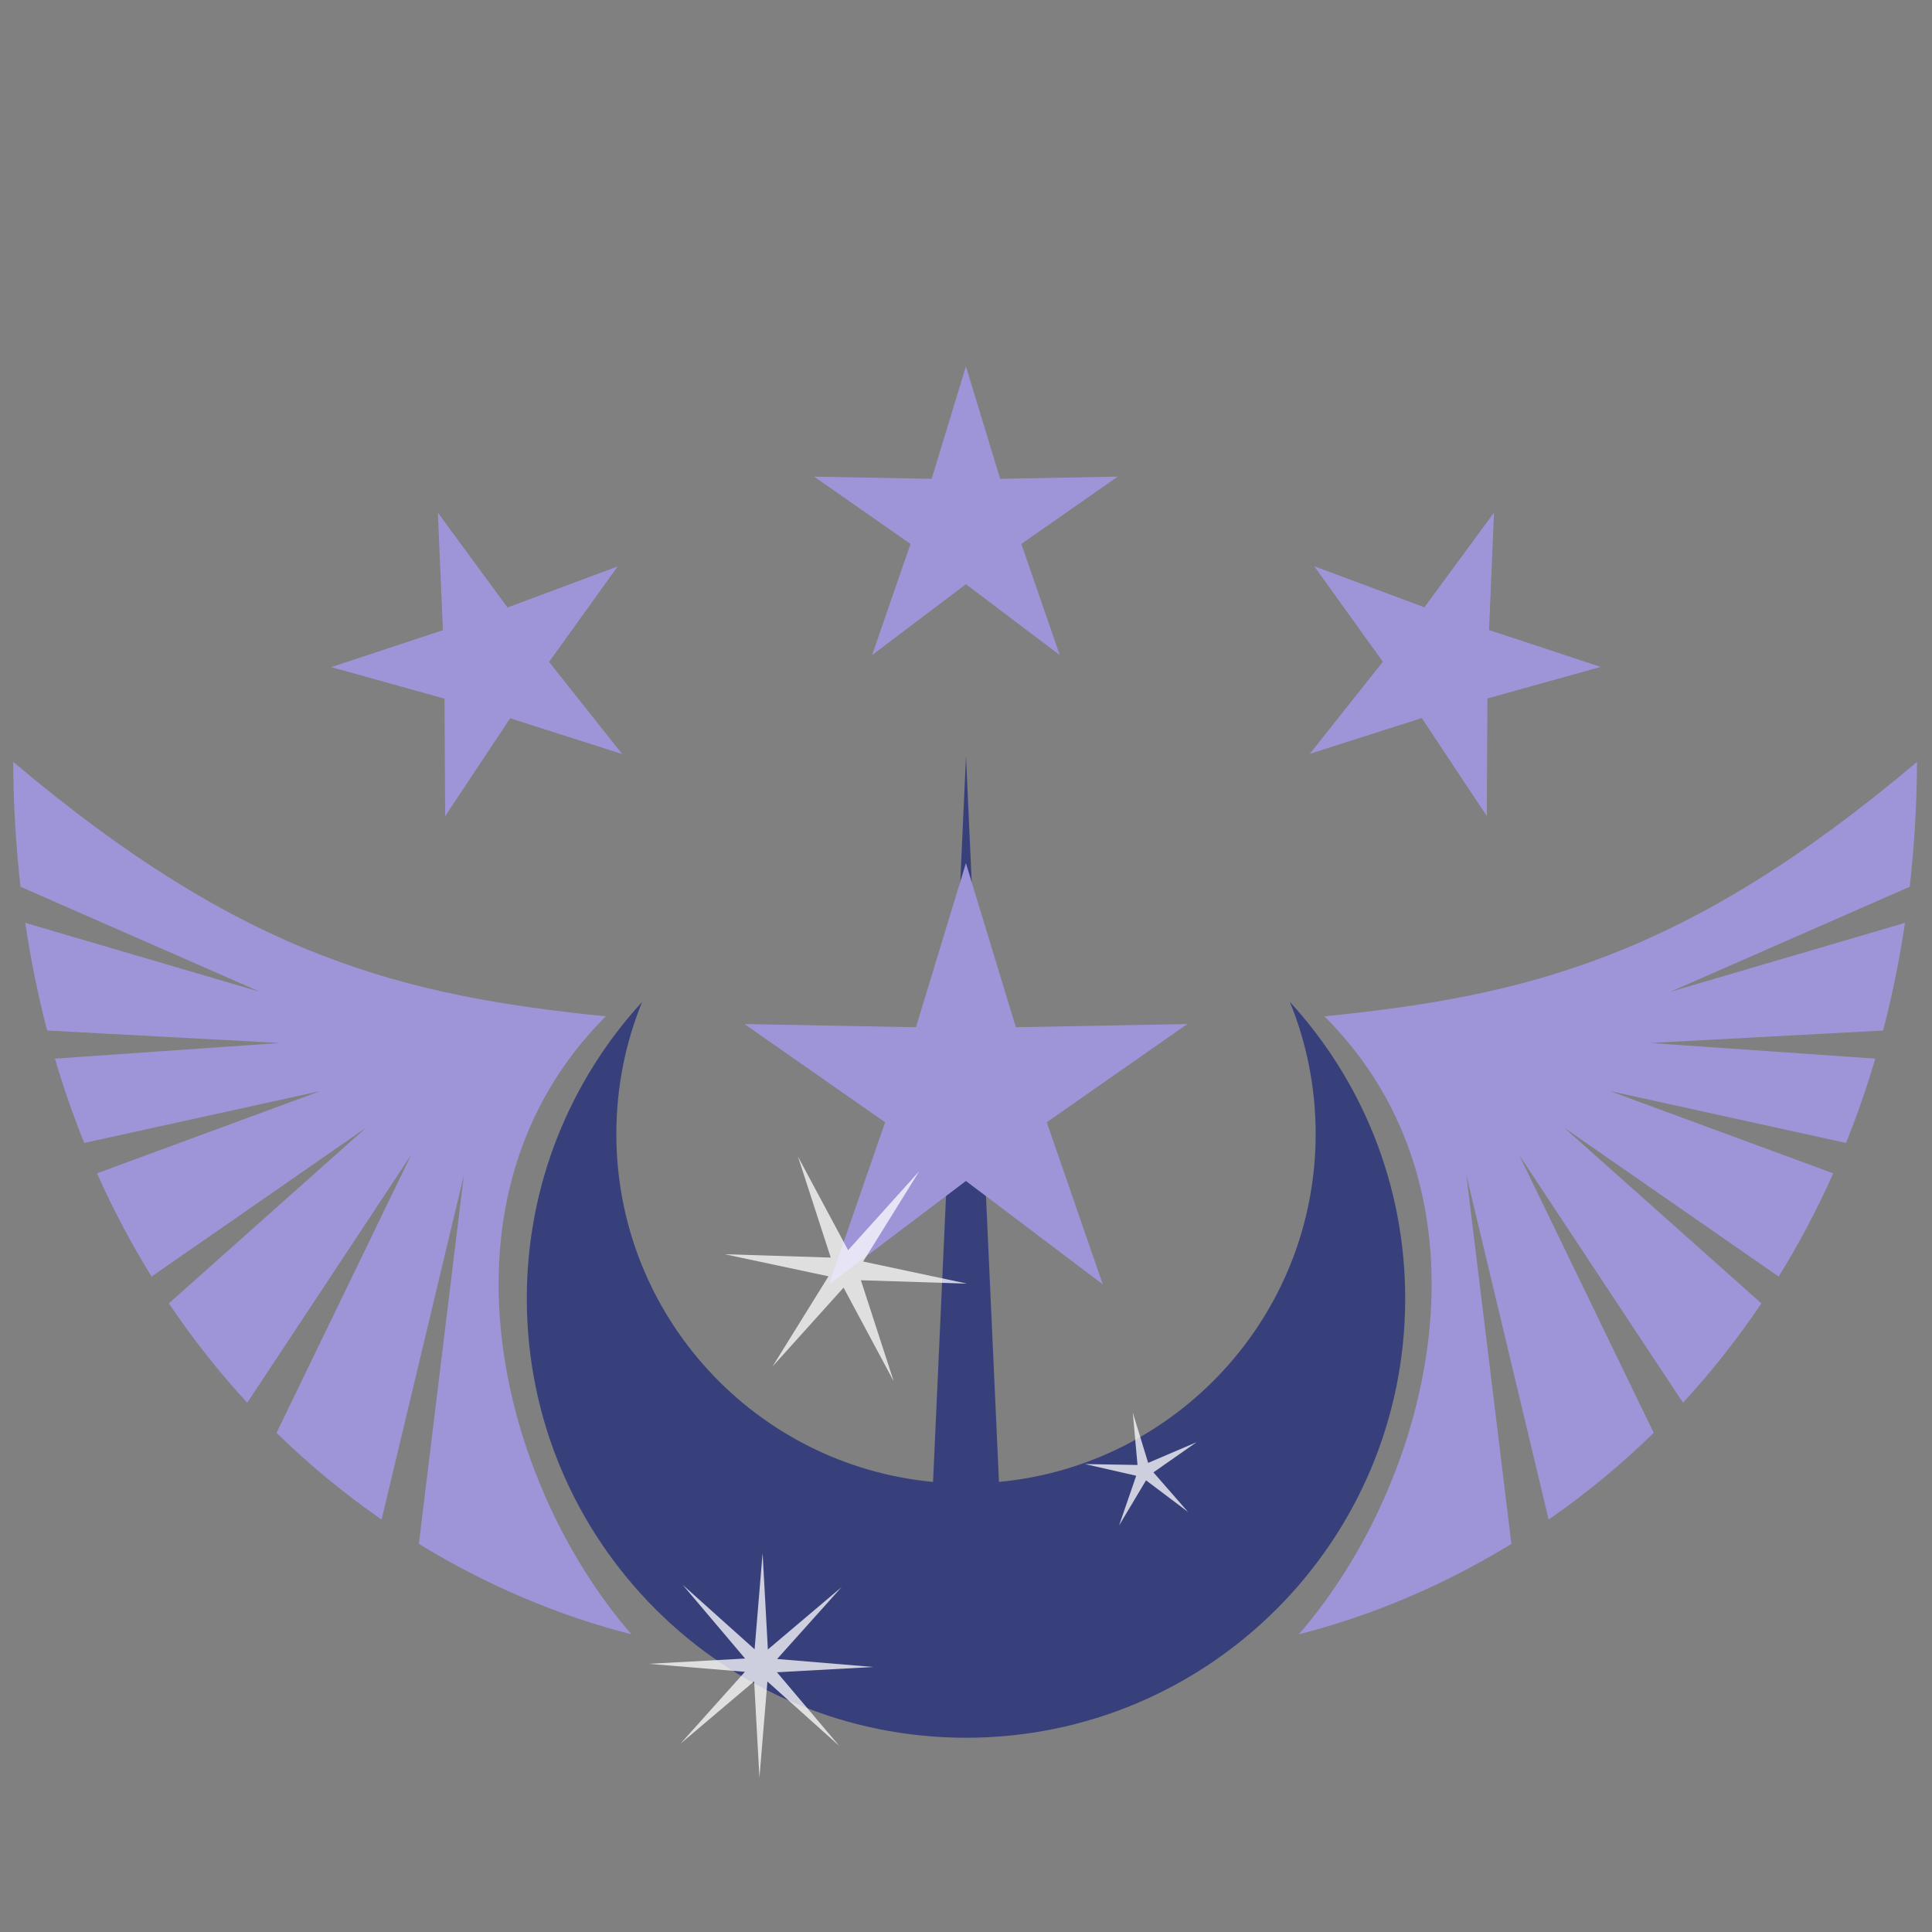 <svg anigen:version="0.8.1" preserveAspectRatio="xMidYMid" version="1.1" viewBox="0 0 500 500" xmlns="http://www.w3.org/2000/svg" xmlns:anigen="http://www.anigen.org/namespace">
 <rect x="0" y="0" width="500" height="500" fill="#808080" stroke="none"/>
 <defs>
  <clipPath id="clipPath3055">
   <path d="m342.47 815.37c41.114 42.524 32.63 111.48-7.281 160.2-28.544 46.837-71.179 91.661-117.06 121.23l304.06-22.223 13.001-377z" style="fill:#474747"/>
  </clipPath>
  <clipPath id="clipPath3059">
   <path d="m156.93 815.38c-49.19 51.77-21.803 129.12 7.123 160.21 0 0 71.943 91.673 117.78 121.22l-304.06-22.223-13.001-377z" style="fill:#474747"/>
  </clipPath>
 </defs>
 <g transform="translate(0 -552.36)">
  <path d="m241.47 935.88c-45.978-4.296-81.959-42.976-81.959-90.079 0-12.083 2.375-23.613 6.673-34.15-18.536 20.225-29.848 47.169-29.848 76.767 0 62.775 50.881 113.67 113.66 113.67s113.67-50.896 113.67-113.67c0-29.596-11.313-56.543-29.848-76.767 4.298 10.538 6.673 22.067 6.673 34.15 0 47.095-35.987 85.775-81.959 90.079l-8.534-187.79z" style="fill:#38407c"/>
  <path d="m285.4 884.75-35.418-26.752-35.418 26.755 14.498-41.953-36.39-25.415 44.378 0.825 12.927-42.462 12.929 42.46 44.38-0.828-36.387 25.418z" style="fill:#9e95d9"/>
  <path d="m274.26 721.89-24.278-18.338-24.278 18.339 9.938-28.757-24.944-17.421 30.42 0.565 8.861-29.106 8.863 29.105 30.421-0.567-24.942 17.423z" style="fill:#9e95d9">
   <animateTransform fill="remove" accumulate="none" additive="sum" attributeName="transform" attributeType="auto" begin="0s" calcMode="spline" dur="25s" keySplines=".5 0 .5 1;.5 0 .5 1;.5 0 .5 1;.5 0 .5 1;.5 0 .5 1" keyTimes="0;0.164;0.2;0.72;0.84;1" repeatCount="indefinite" type="translate" values="0 -200;0 -200;0 0;0 0;0 -500;0 -500"/>
  </path>
  <path d="m384.78 763.55-16.823-25.351-28.986 9.25 18.912-23.834-17.755-24.708 28.511 10.621 18.012-24.52-1.291 30.397 28.887 9.553-29.308 8.166z" style="fill:#9e95d9">
   <animateTransform fill="remove" accumulate="none" additive="sum" attributeName="transform" attributeType="auto" begin="0s" calcMode="spline" dur="25s" keySplines=".5 0 .5 1;.5 0 .5 1;.5 0 .5 1;.5 0 .5 1;.5 0 .5 1" keyTimes="0;0.164;0.2;0.72;0.84;1" repeatCount="indefinite" type="translate" values="170 -150;170 -150;0 0;0 0;450 -400;450 -400"/>
  </path>
  <g transform="matrix(-1 0 0 1 -1976.5 -1390)">
   <path d="m-2091.7 2153.6-16.823-25.351-28.986 9.25 18.912-23.834-17.755-24.708 28.511 10.621 18.012-24.52-1.291 30.397 28.887 9.553-29.308 8.166z" style="fill:#9e95d9">
    <animateTransform fill="remove" accumulate="none" additive="sum" attributeName="transform" attributeType="auto" begin="0s" calcMode="spline" dur="25s" keySplines=".5 0 .5 1;.5 0 .5 1;.5 0 .5 1;.5 0 .5 1;.5 0 .5 1" keyTimes="0;0.164;0.2;0.72;0.84;1" repeatCount="indefinite" type="translate" values="170 -150;170 -150;0 0;0 0;450 -400;450 -400"/>
   </path>
  </g>
  <g clip-path="url(#clipPath3059)">
   <path d="m3.417 749.53c59.944 50.659 101.1 60.566 153.36 65.861-46.592 46.514-27.624 120.47 6.638 159.93-18.649-4.756-37.329-12.557-55.015-23.407l11.657-95.467-21.302 89.176c-9.48-6.566-18.598-14.047-27.189-22.447l34.856-71.956-42.432 64.163c-7.25-7.859-14.048-16.435-20.284-25.708l51.047-45.474-55.522 38.532c-5.179-8.369-9.917-17.274-14.12-26.715l57.79-21.29-61.106 13.427c-2.812-6.998-5.357-14.271-7.575-21.823l58.275-4.048-60.288-3.227c-2.329-8.919-4.235-18.203-5.667-27.859l60.725 17.833-61.953-27.177c-1.182-10.369-1.829-21.144-1.897-32.323z" style="fill:#9e95d9">
    <animateTransform fill="freeze" accumulate="none" additive="sum" attributeName="transform" attributeType="auto" begin="0s" calcMode="spline" dur="25s" keySplines=".5 0 .5 1;.5 0 .5 1;.25 0 .75 .75;.5 0 .5 .5;.5 0 .5 .5;.25 0 .75 .75" keyTimes="0;0.164;0.2;0.206;0.72;0.8;1" repeatCount="indefinite" type="rotate" values="-120 161.696 817.047;-120 161.696 817.047;10 161.696 817.047;0 161.696 817.047;0 161.696 817.047;-120 161.696 817.047;-120 161.696 817.047"/>
   </path>
  </g>
  <g clip-path="url(#clipPath3055)">
   <path d="m496.13 749.53c-59.944 50.659-101.1 60.566-153.36 65.861 46.592 46.514 27.624 120.47-6.638 159.93 18.649-4.756 37.329-12.557 55.015-23.407l-11.657-95.467 21.302 89.176c9.48-6.566 18.598-14.047 27.189-22.447l-34.856-71.956 42.432 64.163c7.25-7.859 14.048-16.435 20.284-25.708l-51.047-45.474 55.522 38.532c5.179-8.369 9.917-17.274 14.12-26.715l-57.79-21.29 61.106 13.427c2.812-6.998 5.357-14.271 7.575-21.823l-58.275-4.048 60.288-3.227c2.329-8.919 4.235-18.203 5.667-27.859l-60.725 17.833 61.953-27.177c1.182-10.369 1.829-21.144 1.897-32.323z" style="fill:#9e95d9">
    <animateTransform fill="freeze" accumulate="none" additive="sum" attributeName="transform" attributeType="auto" begin="0s" calcMode="spline" dur="25s" keySplines=".5 0 .5 1;.5 0 .5 1;.25 0 .75 .75;.5 0 .5 .5;.5 0 .5 .5;0 0 1 1" keyTimes="0;0.164;0.2;0.206;0.72;0.8;1" repeatCount="indefinite" type="rotate" values="120 337.898 817.05;120 337.898 817.05;-10 337.898 817.05;0 337.898 817.05;0 337.898 817.05;120 337.898 817.05;120 337.898 817.05"/>
   </path>
  </g>
 </g>
 <style><![CDATA[#esfk6hgsik4k43_tr {animation: esfk6hgsik4k43_tr__tr 4000ms linear infinite normal forwards}@keyframes esfk6hgsik4k43_tr__tr { 0% {transform: translate(-785.687px,-364.794px) rotate(15deg);animation-timing-function: cubic-bezier(0.42,0,0.58,1)} 70% {transform: translate(-785.687px,-364.794px) rotate(-30deg);animation-timing-function: cubic-bezier(0.42,0,0.58,1)} 100% {transform: translate(-785.687px,-364.794px) rotate(15deg)} }#esfk6hgsik4k43_ts {animation: esfk6hgsik4k43_ts__ts 4000ms linear infinite normal forwards}@keyframes esfk6hgsik4k43_ts__ts { 0% {transform: scale(0.883,0.883)} 50% {transform: scale(2,2)} 100% {transform: scale(0.88,0.88)} }#esfk6hgsik4k44_tr {animation: esfk6hgsik4k44_tr__tr 4000ms linear infinite normal forwards}@keyframes esfk6hgsik4k44_tr__tr { 0% {transform: translate(-1112.338px,-293.104px) rotate(-23.888deg);animation-timing-function: cubic-bezier(0.42,0,0.58,1)} 50% {transform: translate(-1112.338px,-293.104px) rotate(-50deg);animation-timing-function: cubic-bezier(0.42,0,0.58,1)} 100% {transform: translate(-1112.338px,-293.104px) rotate(-23.89deg)} }#esfk6hgsik4k44_ts {animation: esfk6hgsik4k44_ts__ts 4000ms linear infinite normal forwards}@keyframes esfk6hgsik4k44_ts__ts { 0% {transform: scale(0.47,0.47)} 25% {transform: scale(1.5,1.5)} 50% {transform: scale(0.7,0.7)} 75% {transform: scale(1.1,1.1)} 100% {transform: scale(0.467,0.467)} }#esfk6hgsik4k45_tr {animation: esfk6hgsik4k45_tr__tr 4000ms linear infinite normal forwards}@keyframes esfk6hgsik4k45_tr__tr { 0% {transform: translate(-924.238px,-84px) rotate(-23.89deg);animation-timing-function: cubic-bezier(0.42,0,0.58,1)} 25% {transform: translate(-924.238px,-84px) rotate(20deg);animation-timing-function: cubic-bezier(0.42,0,0.58,1)} 50% {transform: translate(-924.238px,-84px) rotate(-23.89deg);animation-timing-function: cubic-bezier(0.42,0,0.58,1)} 75% {transform: translate(-924.238px,-84px) rotate(20deg);animation-timing-function: cubic-bezier(0.42,0,0.58,1)} 100% {transform: translate(-924.238px,-84px) rotate(-23.888deg)} }#esfk6hgsik4k45_ts {animation: esfk6hgsik4k45_ts__ts 4000ms linear infinite normal forwards}@keyframes esfk6hgsik4k45_ts__ts { 0% {transform: scale(0.96,0.96)} 50% {transform: scale(0.2,0.2)} 100% {transform: scale(0.958,0.958)} }]]></style>
 <g transform="translate(-509.01 13.212)">
  <g transform="rotate(167.35 772.24 651.3)">
   <g transform="matrix(.335 -.009 .009 .335 648.41 850.92)" style="opacity:.75;shape-rendering:geometricPrecision">
    <g transform="translate(1192,503.27)">
     <g id="esfk6hgsik4k43_tr" transform="rotate(15,992.6,-3166.3)">
      <g id="esfk6hgsik4k43_ts" transform="scale(.883)">
       <path transform="translate(662.86,-272.36)" d="m-593.39 341.83-63.664-55.459-5.802 84.232-5.802-84.232-63.664 55.459 55.459-63.664-84.232-5.802 84.232-5.802-55.459-63.664 63.664 55.459 5.802-84.232 5.802 84.232 63.664-55.459-55.459 63.664 84.232 5.802-84.232 5.802z" fill="#fff" fill-rule="evenodd" stroke-width="7"/>
      </g>
     </g>
     <g id="esfk6hgsik4k44_tr" transform="rotate(-23.888,-1249,2482.6)">
      <g id="esfk6hgsik4k44_ts" transform="scale(.47)">
       <path transform="translate(667.61,-267.61)" d="m-593.39 341.83-67.094-54.491-46.972 72.558 31.091-80.649-83.521-22.251 86.31 4.647-4.647-86.31 22.251 83.521 80.649-31.091-72.558 46.972z" fill="#fff" fill-rule="evenodd" stroke-width="7"/>
      </g>
     </g>
     <g id="esfk6hgsik4k45_tr" transform="rotate(-23.89,-660.65,2142.4)">
      <g id="esfk6hgsik4k45_ts" transform="scale(.96)">
       <path transform="translate(662.86,-272.36)" d="m-593.39 341.83-65.542-54.821-29.35 80.248 14.706-84.172-84.172 14.706 80.248-29.35-54.821-65.542 65.542 54.821 29.35-80.248-14.706 84.172 84.172-14.706-80.248 29.35z" fill="#fff" fill-rule="evenodd" stroke-width="7"/>
      </g>
     </g>
    </g>
   </g>
  </g>
 </g>
</svg>

